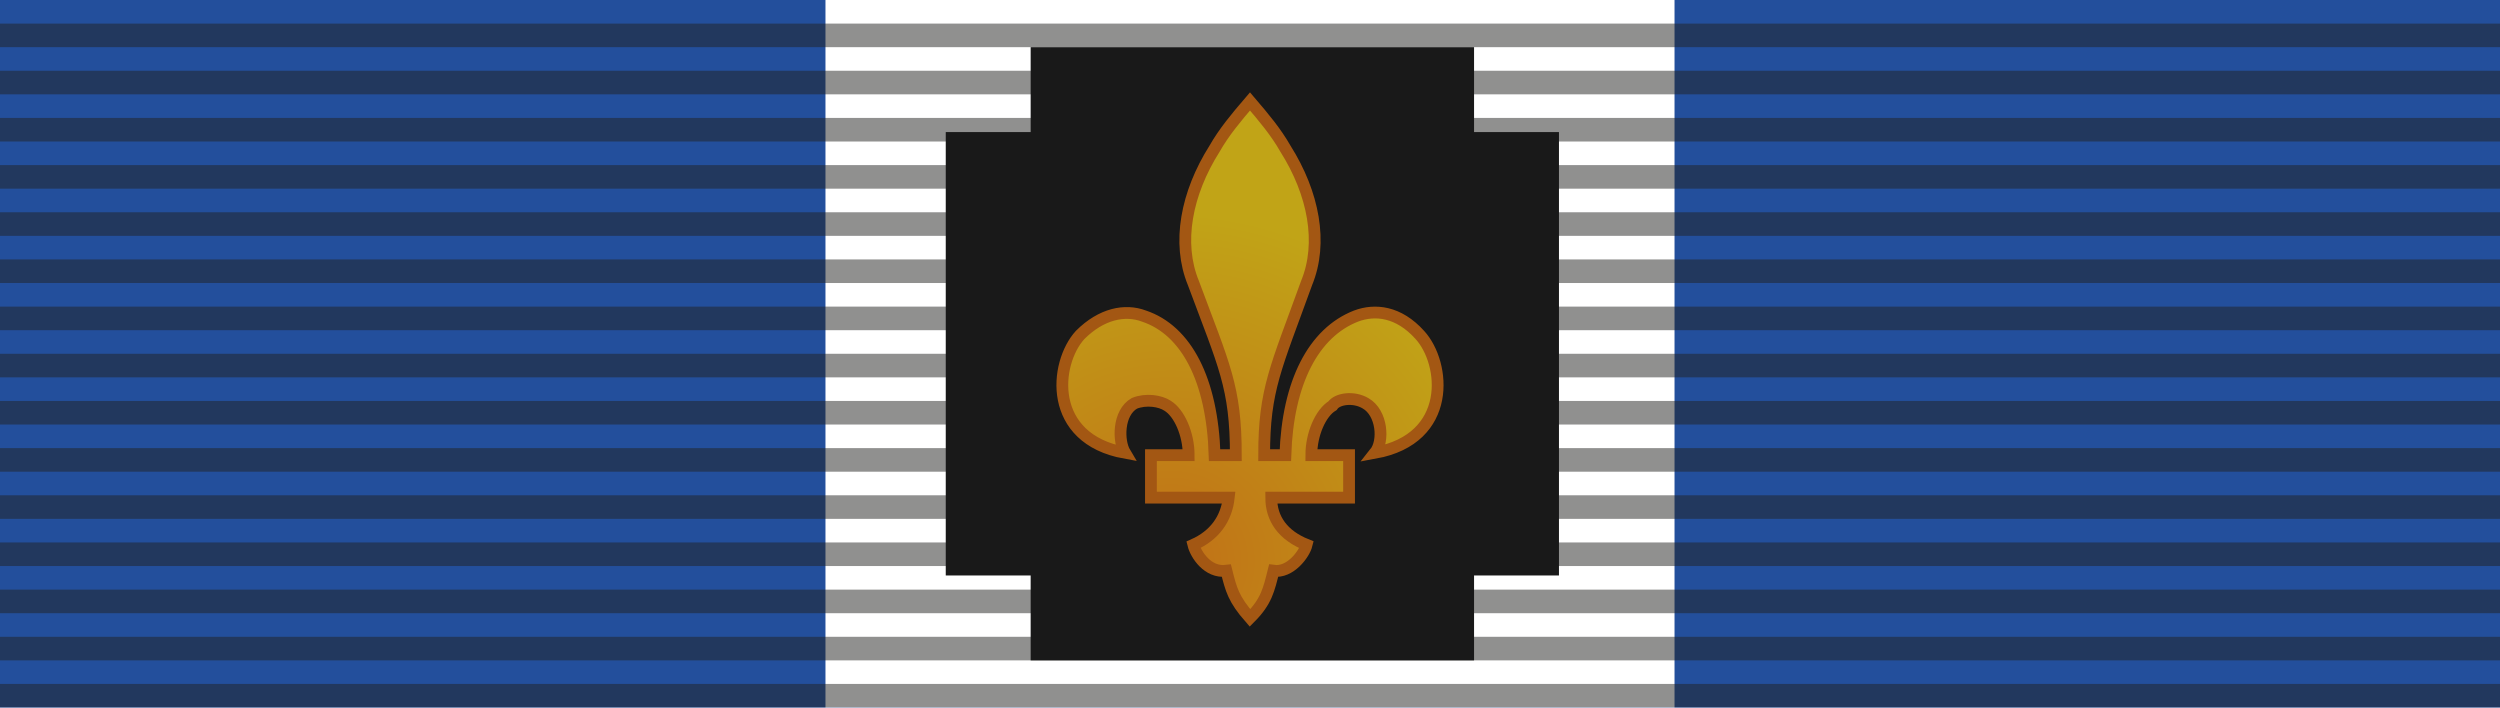 <?xml version="1.0" encoding="utf-8"?>
<!-- Generator: Adobe Illustrator 24.3.0, SVG Export Plug-In . SVG Version: 6.00 Build 0)  -->
<svg version="1.1" id="Layer_1" xmlns="http://www.w3.org/2000/svg" xmlns:xlink="http://www.w3.org/1999/xlink" x="0px" y="0px"
	 viewBox="0 0 106 30" style="enable-background:new 0 0 106 30;" xml:space="preserve">
<style type="text/css">
	.st0{fill:#234F9C;}
	.st1{fill:#FFFFFF;}
	.st2{opacity:0.5;}
	.st3{fill:#212120;}
	.st4{fill:#191919;}
	.st5{fill:url(#path3015_1_);stroke:#A35713;stroke-width:0.5;stroke-miterlimit:10;}
</style>
<rect x="-2" y="-2" class="st0" width="110" height="34"/>
<rect x="35" y="-2" class="st1" width="36" height="34"/>
<g class="st2">
	<rect x="-2" y="29" class="st3" width="110" height="1"/>
	<rect x="-2" y="23" class="st3" width="110" height="1"/>
	<rect x="-2" y="27" class="st3" width="110" height="1"/>
	<rect x="-2" y="25" class="st3" width="110" height="1"/>
	<rect x="-2" y="21" class="st3" width="110" height="1"/>
	<rect x="-2" y="19" class="st3" width="110" height="1"/>
	<rect x="-2" y="17" class="st3" width="110" height="1"/>
	<rect x="-2" y="15" class="st3" width="110" height="1"/>
	<rect x="-2" y="13" class="st3" width="110" height="1"/>
	<rect x="-2" y="11" class="st3" width="110" height="1"/>
	<rect x="-2" y="9" class="st3" width="110" height="1"/>
	<rect x="-2" y="7" class="st3" width="110" height="1"/>
	<rect x="-2" y="5" class="st3" width="110" height="1"/>
	<rect x="-2" y="3" class="st3" width="110" height="1"/>
	<rect x="-2" y="1" class="st3" width="110" height="1"/>
</g>
<polygon class="st4" points="66.1,5.6 62.5,5.6 62.5,2 43.7,2 43.7,5.6 40.1,5.6 40.1,24.4 43.7,24.4 43.7,28 62.5,28 62.5,24.4 
	66.1,24.4 "/>
<radialGradient id="path3015_1_" cx="49.654" cy="8.204" r="14.76" gradientTransform="matrix(1 0 0 -1 0 32)" gradientUnits="userSpaceOnUse">
	<stop  offset="0" style="stop-color:#C17017"/>
	<stop  offset="1" style="stop-color:#C1A417"/>
</radialGradient>
<path id="path3015" class="st5" d="M58.3,19.2c0.4-0.5,0.3-1.7-0.4-2.1c-0.5-0.3-1.2-0.2-1.4,0.1c-0.5,0.3-0.9,1.2-0.9,2.1h1.6v1.8
	h-3.3c0,0.9,0.5,1.6,1.5,2c-0.1,0.4-0.7,1.2-1.4,1.1c-0.2,0.8-0.3,1.3-1,2c-0.7-0.8-0.8-1.2-1-2c-0.8,0.1-1.3-0.7-1.4-1.1
	c0.9-0.4,1.4-1.1,1.5-2h-3.3v-1.8h1.6c0-0.9-0.4-1.8-0.9-2.1c-0.3-0.2-0.9-0.3-1.4-0.1c-0.7,0.4-0.7,1.6-0.4,2.1
	c-3.3-0.6-3-3.8-1.9-5c0.9-0.9,1.9-1.1,2.7-0.8c1.8,0.6,2.9,2.7,3,5.9h0.9c0-2.9-0.5-3.8-1.8-7.3c-0.7-1.7-0.3-3.8,0.9-5.7
	c0.4-0.7,0.9-1.3,1.5-2c0.6,0.7,1.1,1.3,1.5,2c1.2,1.9,1.6,4,0.9,5.7c-1.3,3.6-1.8,4.5-1.8,7.3h0.9c0.1-3.1,1.2-5.2,3-5.9
	c0.8-0.3,1.8-0.2,2.7,0.8C61.3,15.4,61.6,18.6,58.3,19.2L58.3,19.2z"/>
</svg>
